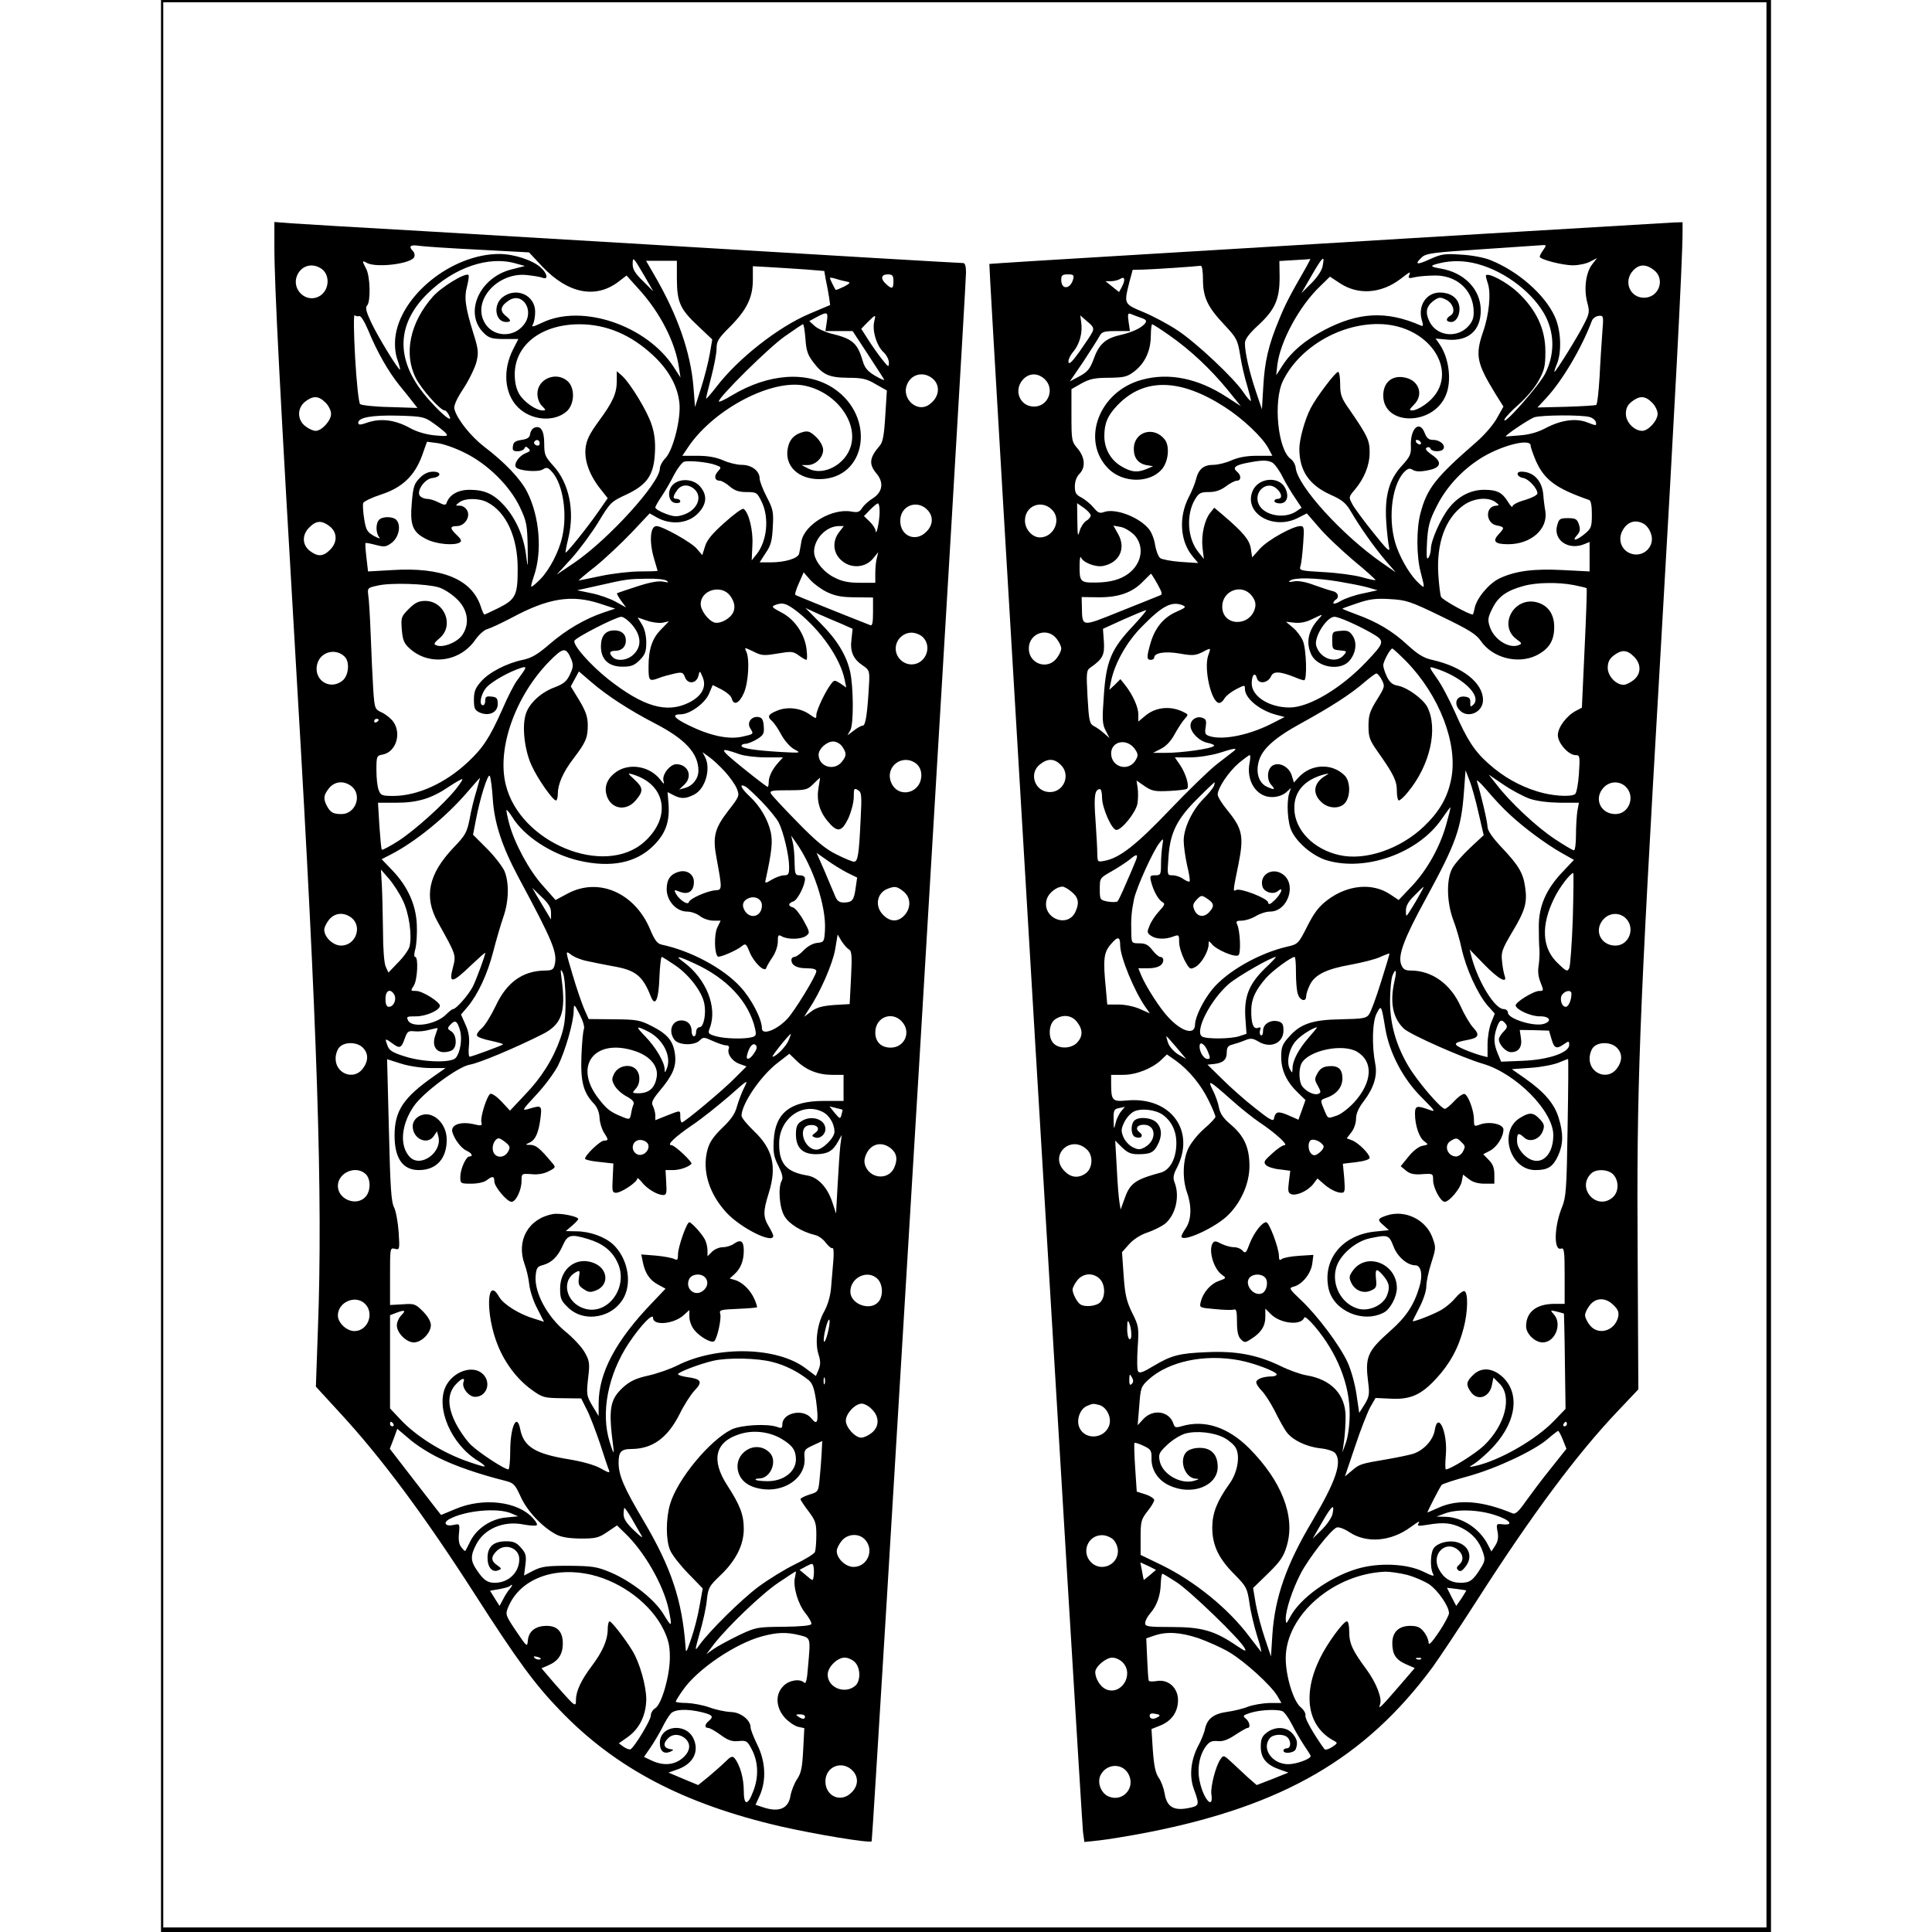 <?xml version="1.0" encoding="UTF-8" standalone="yes"?>
<svg version="1.0" xmlns="http://www.w3.org/2000/svg" width="100mm" height="100mm" viewBox="0 0 710 852" preserveAspectRatio="xMidYMid meet">
  <g transform="translate(0,852) scale(0.1,-0.1)" fill="#000000" stroke="none">
    <path d="M0 4260 l0 -4260 3550 0 3550 0 0 4260 0 4260 -3550 0 -3550 0 0
-4260z m7080 5 l0 -4245 -3535 0 -3535 0 0 4245 0 4245 3535 0 3535 0 0 -4245z"/>
    <path d="M500 7433 c0 -177 25 -649 100 -1928 90 -1523 114 -2264 92 -2845
l-9 -255 101 -110 c188 -203 377 -458 601 -807 186 -290 263 -395 373 -509
244 -255 546 -414 973 -513 153 -35 394 -75 403 -66 5 5 416 6845 416 6918 0
28 -4 42 -13 42 -14 0 -580 33 -1357 80 -272 16 -727 43 -1010 60 -283 16
-550 32 -592 35 l-78 6 0 -108z m899 -14 l224 -12 59 -63 c113 -119 235 -143
336 -66 l35 27 54 -60 c94 -103 161 -234 177 -345 l7 -45 -29 45 c-119 185
-405 282 -581 197 -43 -20 -49 -21 -40 -6 5 10 9 34 9 54 0 74 -84 111 -144
64 -43 -34 -32 -109 16 -109 24 0 23 8 -4 29 -25 21 -20 43 16 66 61 40 115
-46 66 -107 -47 -61 -141 -54 -175 13 -51 97 62 220 189 206 28 -3 59 -8 69
-12 25 -10 22 17 -7 44 -35 33 -119 61 -184 61 -211 0 -440 -186 -459 -371 -3
-35 0 -69 10 -96 8 -24 13 -43 11 -43 -9 0 -99 148 -127 208 -22 47 -27 66
-18 75 16 16 14 127 -4 161 -19 37 -19 39 4 26 43 -22 197 -3 208 27 3 8 1 19
-6 26 -21 21 -11 29 27 23 20 -3 138 -11 261 -17z m733 -116 l39 -68 -45 45
c-34 33 -46 52 -46 74 0 36 2 34 52 -51z m-567 55 l40 -11 -59 -15 c-144 -36
-213 -196 -120 -283 21 -20 36 -24 88 -24 l62 0 -23 -45 c-47 -92 -39 -196 21
-256 58 -58 158 -67 214 -19 37 32 39 107 3 136 -51 42 -131 7 -131 -57 0 -21
8 -42 20 -54 18 -18 18 -20 3 -20 -29 0 -82 37 -103 72 -13 22 -20 51 -20 87
0 130 118 221 285 221 118 0 226 -45 324 -136 68 -63 109 -135 117 -210 8 -68
-27 -208 -61 -244 -14 -14 -25 -35 -25 -46 0 -63 -224 -310 -375 -414 l-80
-54 65 71 c36 40 89 112 119 161 52 86 56 90 123 121 91 43 121 85 126 182 3
47 -1 86 -14 125 -18 59 -95 185 -132 218 l-22 19 0 -42 c0 -55 -16 -92 -80
-179 -42 -58 -54 -83 -58 -121 -5 -55 19 -119 68 -180 l30 -38 -41 -59 c-47
-68 -141 -185 -145 -181 -1 1 4 31 13 67 28 119 2 241 -67 316 -36 40 -40 48
-40 98 0 56 -15 81 -43 70 -9 -3 -17 -15 -19 -27 -2 -17 -12 -23 -38 -27 -27
-4 -36 -10 -38 -27 -3 -19 1 -23 21 -23 14 0 27 6 30 13 4 9 7 9 17 0 11 -10
8 -14 -13 -22 -27 -11 -52 -45 -42 -61 10 -16 97 -24 119 -10 17 11 23 9 43
-14 46 -54 66 -184 42 -285 -14 -64 -56 -144 -96 -185 -20 -20 -37 -35 -40
-33 -2 2 3 22 11 45 38 108 26 263 -29 372 -29 58 -101 133 -191 201 -58 45
-119 121 -130 165 -4 14 9 44 40 91 25 38 50 91 57 116 10 42 9 56 -14 129
-35 113 -41 156 -27 207 6 24 9 45 6 48 -12 13 -119 -52 -157 -95 -101 -114
-130 -252 -75 -360 25 -49 108 -142 127 -142 5 0 13 -9 19 -21 20 -37 -23 -5
-84 63 -153 168 -155 333 -8 476 116 113 268 165 387 130z m710 -71 c1 -101
14 -131 97 -208 l59 -56 -11 -64 c-6 -35 -23 -102 -38 -149 l-27 -85 -7 90
c-13 153 -70 316 -173 493 l-36 62 68 0 68 0 0 -83z m-1574 52 c49 -26 43
-105 -8 -128 -56 -26 -116 33 -94 91 16 43 61 60 102 37z m2139 -7 l85 -7 7
-40 c5 -22 11 -56 14 -75 l5 -35 -92 -39 c-137 -58 -313 -196 -409 -321 -24
-31 -44 -54 -46 -53 -1 2 9 44 22 93 13 50 24 107 24 128 0 32 8 45 58 95 75
75 102 130 102 208 l0 60 73 -4 c39 -2 110 -7 157 -10z m390 -52 c0 -34 -6
-37 -32 -13 -26 23 -23 43 7 43 21 0 25 -5 25 -30z m-205 -2 c17 -3 15 -7 -13
-22 -19 -9 -35 -16 -37 -14 -5 7 -25 47 -25 52 0 3 12 1 28 -4 15 -5 36 -10
47 -12z m-2151 -152 c7 3 23 -23 40 -63 38 -93 88 -181 138 -243 24 -29 51
-63 61 -76 l18 -23 -122 4 c-66 1 -126 8 -131 13 -6 6 -16 98 -22 206 -6 108
-7 191 -2 186 4 -4 14 -6 20 -4z m2062 -26 l-6 -40 60 0 60 0 67 -102 c37 -57
70 -107 72 -112 2 -5 -16 3 -40 17 -32 19 -46 35 -54 64 -24 81 -45 99 -140
122 -27 7 -60 22 -73 34 l-23 21 33 18 c47 25 51 23 44 -22z m209 1 c-9 -41
11 -105 40 -133 14 -12 25 -34 25 -47 0 -22 -2 -21 -29 13 -16 20 -44 59 -61
86 l-32 50 28 29 c37 36 37 36 29 2z m-303 -75 c3 -50 10 -71 32 -100 44 -59
71 -71 156 -72 64 0 83 -5 123 -29 l48 -27 -7 -112 c-5 -85 -11 -116 -24 -131
-46 -53 -50 -82 -14 -124 33 -40 26 -82 -19 -110 -18 -11 -38 -30 -45 -41 -11
-18 -19 -21 -47 -16 -85 16 -208 -57 -221 -132 -3 -20 -8 -45 -10 -54 -6 -21
-62 -38 -127 -38 l-47 0 27 42 c23 33 28 55 31 114 4 67 1 79 -27 133 -17 33
-31 69 -31 81 0 33 -35 60 -79 60 -21 0 -58 9 -82 20 -30 13 -66 20 -112 20
l-68 0 29 43 c114 165 367 297 512 266 136 -29 234 -159 202 -267 -24 -81
-120 -132 -186 -99 l-31 16 28 0 c34 1 67 33 67 67 0 15 -12 38 -30 56 -25 24
-36 29 -58 23 -39 -10 -61 -33 -68 -72 -15 -78 47 -137 141 -136 207 2 249
274 62 400 -117 78 -287 67 -450 -31 -31 -19 -57 -31 -57 -26 0 19 220 237
290 286 41 29 78 54 81 54 4 0 8 -29 11 -64z m555 -171 c43 -30 38 -88 -12
-121 -52 -34 -119 28 -96 88 17 46 68 61 108 33z m-2672 -110 c14 -13 25 -36
25 -50 0 -30 -41 -75 -68 -75 -11 0 -31 9 -46 21 -36 28 -36 80 0 108 35 27
59 26 89 -4z m473 -89 c22 -15 47 -35 56 -44 14 -16 11 -17 -47 -12 -39 4 -80
16 -110 33 -64 35 -125 43 -182 25 -37 -13 -45 -13 -45 -2 0 23 61 34 177 31
103 -3 114 -5 151 -31z m472 -91 c0 -9 -6 -12 -15 -9 -8 4 -12 10 -9 15 8 14
24 10 24 -6z m-330 -42 c100 -49 198 -145 243 -240 29 -62 32 -77 34 -173 1
-99 1 -101 -7 -38 -10 82 -45 161 -96 218 -47 52 -87 70 -154 70 -50 0 -89
-22 -101 -59 -3 -9 -11 -9 -34 3 -17 9 -40 16 -51 16 -12 0 -26 6 -32 13 -17
20 20 75 54 79 40 4 43 28 4 28 -21 0 -41 -9 -59 -28 -24 -24 -29 -38 -35
-109 -9 -101 4 -131 67 -162 43 -21 121 -28 145 -13 9 6 6 14 -13 32 -32 30
-32 40 0 40 34 0 61 41 45 69 -6 12 -20 21 -32 21 -21 0 -21 0 -2 15 25 19 87
19 123 0 84 -43 135 -156 134 -295 0 -114 -9 -133 -82 -170 -33 -16 -62 -30
-65 -30 -2 0 -10 16 -16 36 -40 120 -171 174 -391 160 l-106 -6 -7 61 c-4 34
-6 63 -4 64 2 2 22 -2 45 -8 38 -10 46 -9 70 9 31 23 43 75 22 100 -14 17 -61
18 -77 2 -16 -16 -15 -60 1 -78 6 -7 -4 -4 -23 6 -31 18 -36 26 -44 76 -5 31
-7 62 -4 70 3 7 38 24 78 37 93 30 148 82 181 171 l22 62 46 -6 c25 -3 80 -22
121 -43z m1107 -54 c25 -9 25 -10 8 -29 -18 -20 -13 -40 10 -40 7 0 27 -11 43
-25 22 -19 41 -25 75 -25 43 0 46 -2 66 -43 34 -70 24 -173 -23 -232 l-21 -26
3 67 c4 65 -16 145 -39 160 -6 3 -43 -24 -84 -61 -54 -48 -78 -77 -86 -105
l-12 -38 -24 28 c-23 28 -152 100 -178 100 -28 0 -33 -70 -10 -146 8 -27 15
-50 15 -51 0 -2 -35 -3 -77 -3 -43 0 -121 -9 -173 -20 -52 -11 -97 -20 -98
-20 -2 0 31 29 75 63 43 35 114 102 158 148 l80 85 30 -17 c61 -35 137 -29
181 15 41 41 45 82 11 121 -28 33 -87 37 -118 9 -28 -25 -23 -78 9 -82 12 -2
22 1 22 7 0 6 -7 11 -15 11 -19 0 -19 10 1 38 18 26 50 28 76 5 38 -34 13 -93
-48 -113 -30 -10 -43 -9 -80 5 -24 9 -44 21 -44 27 0 5 13 28 29 51 15 23 40
65 54 94 15 28 35 54 44 57 24 6 107 -2 140 -15z m722 -211 c-1 -43 -16 -107
-18 -77 -1 8 -12 26 -26 39 l-25 24 27 28 c15 15 30 28 35 28 4 0 8 -19 7 -42z
m214 10 c24 -28 21 -65 -8 -93 -47 -48 -115 -19 -115 48 0 69 78 97 123 45z
m-2639 -69 c34 -27 35 -71 1 -104 -30 -30 -54 -31 -89 -4 -34 27 -35 71 -1
104 30 30 54 31 89 4z m2247 -25 c-38 -49 -24 -111 31 -140 41 -21 91 -11 119
24 l22 27 -6 -25 c-4 -14 -7 -44 -7 -67 l0 -43 -68 0 c-50 0 -79 6 -112 23
-49 24 -90 76 -90 114 0 56 53 112 108 113 l23 0 -20 -26z m-54 -265 c36 -17
65 -23 125 -23 l78 -1 0 -64 c0 -46 -3 -62 -12 -58 -143 56 -325 130 -330 133
-4 2 3 26 15 52 l21 48 29 -33 c15 -17 49 -42 74 -54z m-707 50 c11 -8 8 -9
-15 -4 -20 4 -57 -2 -115 -21 -47 -15 -87 -29 -89 -30 -2 -2 6 -16 18 -33 l22
-30 -45 25 c-25 14 -73 31 -108 38 l-63 13 95 21 c122 28 132 29 215 30 39 1
77 -3 85 -9z m-1006 -29 c21 -6 56 -28 78 -49 50 -46 61 -107 29 -158 -21 -34
-85 -61 -116 -49 -14 5 -12 10 14 32 65 55 22 164 -64 164 -29 0 -45 -8 -72
-35 -34 -34 -35 -38 -31 -92 4 -47 10 -61 36 -84 86 -77 222 -58 289 41 16 22
39 43 53 46 14 4 61 26 105 49 163 88 266 104 391 63 l67 -22 -51 -17 c-83
-28 -166 -77 -239 -140 -52 -45 -79 -61 -118 -69 -71 -15 -149 -55 -184 -96
-25 -28 -31 -44 -31 -80 0 -38 4 -46 25 -56 41 -18 80 0 80 37 0 25 -4 31 -27
33 -23 3 -28 -1 -28 -17 0 -12 -4 -21 -10 -21 -19 0 -10 48 14 77 23 27 101
71 155 88 26 8 25 3 -16 -52 -14 -17 -45 -78 -69 -134 -54 -121 -84 -168 -151
-230 -99 -93 -221 -148 -326 -149 -53 0 -58 2 -67 26 -6 14 -10 54 -10 88 0
62 1 64 30 69 55 12 81 89 46 142 -9 14 -32 33 -50 42 -33 15 -34 16 -40 102
-3 47 -8 154 -11 236 -3 83 -8 164 -11 181 -4 31 -3 32 43 42 57 13 213 8 267
-8z m1285 -36 c23 -30 26 -61 8 -85 -19 -24 -56 -41 -77 -34 -27 9 -60 53 -60
81 0 62 90 88 129 38z m298 -72 c104 -83 189 -206 208 -300 l7 -34 -26 18
c-26 16 -27 16 -41 -2 -25 -32 -65 -117 -65 -137 0 -18 -1 -17 -29 2 -40 29
-99 36 -144 17 -40 -16 -45 -27 -22 -46 8 -7 27 -34 41 -61 15 -27 40 -55 58
-64 30 -16 28 -16 -64 -11 -115 7 -170 16 -170 27 0 5 8 9 18 9 9 0 32 9 50
20 29 18 33 25 30 58 -2 29 -8 38 -24 40 -30 4 -51 -24 -36 -49 17 -27 17 -26
-36 -38 -61 -13 -143 5 -236 51 -64 31 -76 48 -34 48 40 0 106 48 124 89 l17
40 40 -20 c22 -12 42 -29 44 -40 9 -32 33 -21 53 24 21 46 27 155 10 186 -8
17 -6 16 32 -2 37 -19 47 -19 107 -9 60 10 68 10 93 -8 15 -11 30 -20 34 -20
4 0 4 20 1 45 -7 67 -52 134 -111 164 -40 21 -45 26 -30 32 35 14 52 9 101
-29z m196 -54 l47 -21 -5 -46 c-7 -54 7 -87 50 -116 27 -18 30 -24 28 -70 -7
-134 -15 -195 -28 -195 -7 0 -25 -10 -40 -22 l-28 -21 13 23 c15 27 14 191 -1
258 -16 72 -58 141 -131 214 l-66 67 56 -26 c32 -14 78 -34 105 -45z m-924 -5
c39 -47 41 -94 6 -128 -26 -27 -73 -33 -93 -13 -18 18 -14 28 11 28 29 0 47
18 47 45 0 29 -19 45 -51 45 -39 0 -59 -24 -59 -71 0 -57 34 -89 95 -89 38 0
52 5 76 29 24 24 29 38 29 78 0 29 -7 60 -19 79 l-19 31 41 -14 c23 -8 54 -12
69 -9 l28 6 -34 -35 c-40 -40 -56 -87 -56 -167 0 -61 3 -64 46 -48 14 6 44 14
66 19 36 8 40 7 49 -16 12 -32 51 -28 59 7 6 24 6 24 19 -7 18 -43 -5 -84 -62
-112 -98 -48 -201 -17 -355 104 -79 63 -155 149 -149 169 4 14 184 106 207
106 10 0 32 -17 49 -37z m1281 -53 c43 -43 11 -120 -50 -120 -38 0 -70 32 -70
70 0 38 32 70 70 70 17 0 39 -9 50 -20z m-1550 -99 c9 -24 8 -35 -7 -66 -14
-30 -28 -41 -67 -56 -60 -22 -112 -70 -127 -117 -18 -54 -6 -160 25 -227 27
-60 94 -155 108 -155 4 0 8 14 8 30 0 42 23 95 69 155 55 72 63 92 63 146 0
37 -8 61 -37 110 l-38 62 18 33 18 33 56 -48 c67 -58 167 -123 277 -180 136
-70 194 -133 194 -210 0 -34 -25 -67 -60 -76 l-25 -7 23 22 c38 36 17 89 -35
90 -29 0 -65 -47 -57 -74 5 -17 2 -15 -16 8 -46 57 -133 72 -191 33 -38 -26
-55 -62 -45 -100 16 -64 86 -79 130 -26 34 40 33 55 -6 91 -31 29 -32 30 -8
23 147 -44 172 -189 52 -297 -176 -159 -551 -4 -612 253 -39 160 43 389 191
541 64 65 75 66 99 9z m-1000 13 c23 -22 18 -83 -9 -105 -59 -48 -135 7 -110
79 17 49 81 64 119 26z m150 -278 c0 -3 -4 -8 -10 -11 -5 -3 -10 -1 -10 4 0 6
5 11 10 11 6 0 10 -2 10 -4z m2044 -118 c20 -29 20 -41 -2 -68 -34 -42 -102
-21 -102 32 0 26 36 58 64 58 14 0 32 -10 40 -22z m-450 -35 c21 -7 72 -13
114 -13 l75 0 -20 -22 c-27 -30 -43 -62 -43 -87 0 -12 -2 -21 -5 -21 -3 0 -53
38 -111 85 -106 86 -107 92 -10 58z m-68 -75 c22 -24 46 -58 53 -75 13 -32 12
-35 -38 -99 -60 -78 -69 -114 -51 -209 25 -135 25 -140 -4 -141 -36 -2 -115
-37 -118 -52 -4 -16 -43 10 -58 38 -9 17 -7 17 19 7 37 -14 61 3 61 44 0 33
-30 54 -65 45 -38 -10 -55 -34 -55 -77 0 -52 43 -99 90 -99 18 0 43 -9 57 -20
14 -11 40 -20 59 -20 l32 0 -15 -31 c-14 -29 -13 -112 2 -127 6 -7 85 27 107
46 16 13 19 10 34 -27 18 -45 66 -91 73 -70 2 7 14 28 27 47 14 20 24 50 24
69 0 30 2 33 19 23 27 -14 84 -13 106 3 17 13 17 16 -11 67 -16 29 -37 55 -46
58 -24 6 -23 19 1 27 18 6 51 70 51 100 0 9 -9 15 -23 15 -20 0 -22 5 -23 58
0 32 -4 71 -8 87 l-7 30 21 -30 c76 -107 134 -282 128 -386 -3 -52 -4 -54 -34
-57 -19 -2 -43 -15 -60 -33 -15 -16 -34 -29 -41 -29 -7 0 -13 -6 -13 -13 0
-24 24 -37 67 -37 29 0 43 -4 43 -13 0 -19 -96 -176 -128 -210 -47 -50 -112
-74 -112 -42 0 41 -46 130 -95 183 -76 83 -219 159 -346 186 -20 4 -32 19 -53
70 -68 159 -225 227 -360 157 l-56 -30 -55 62 c-61 67 -127 189 -150 277 -8
30 -13 56 -11 58 2 1 13 -12 25 -31 52 -85 173 -164 293 -192 141 -33 253 -11
330 66 54 54 72 106 66 185 l-4 51 25 -13 c34 -18 55 -17 92 2 50 25 75 115
48 166 l-11 21 29 -21 c16 -11 47 -40 69 -64z m845 34 c14 -12 22 -30 22 -50
0 -81 -102 -106 -133 -33 -29 71 51 130 111 83z m-1868 -154 c7 -109 41 -211
114 -348 152 -283 172 -332 159 -385 -5 -21 -12 -25 -44 -25 -98 -2 -168 -52
-217 -158 -20 -42 -48 -87 -62 -98 -14 -12 -23 -26 -19 -32 3 -6 31 -16 62
-22 31 -7 54 -13 52 -16 -6 -5 -137 -54 -147 -54 -4 0 -6 22 -3 49 3 34 -1 61
-15 92 l-20 45 29 34 c45 54 87 142 113 243 13 51 33 119 44 151 25 70 27 152
6 204 -9 20 -43 65 -77 99 l-62 62 12 62 c18 97 54 212 62 197 4 -7 10 -52 13
-100z m-161 44 c-52 -66 -180 -181 -253 -229 -39 -25 -73 -43 -75 -40 -3 2 -7
50 -11 106 l-6 101 80 0 c95 0 157 19 233 71 30 20 57 35 59 33 2 -2 -10 -20
-27 -42z m89 -10 c-10 -32 -24 -88 -30 -124 -12 -59 -18 -71 -71 -126 -111
-117 -132 -217 -69 -329 81 -146 81 -143 66 -201 -19 -71 -3 -69 79 10 35 33
64 59 64 56 0 -11 -39 -117 -55 -149 -18 -35 -73 -99 -87 -99 -4 0 -18 -11
-31 -24 -44 -44 -148 -61 -167 -27 -9 18 -6 19 35 19 44 0 105 27 105 47 -1
17 -77 65 -105 65 -25 0 -25 1 -11 22 17 24 22 128 7 128 -6 0 -5 15 1 37 5
20 8 69 6 107 -4 88 -41 168 -108 238 l-47 49 41 21 c107 55 243 165 337 275
30 35 55 63 56 63 0 0 -7 -26 -16 -58z m1509 17 c-10 -55 2 -104 38 -148 44
-54 63 -52 93 10 13 29 24 71 24 94 0 38 2 41 18 31 17 -10 18 -22 12 -136 -7
-149 -12 -180 -29 -180 -7 0 -42 14 -77 32 -49 24 -90 58 -172 142 -60 61
-113 118 -117 126 -7 13 4 15 76 15 78 0 85 2 111 28 15 15 28 27 29 27 1 0
-2 -18 -6 -41z m-2059 3 c47 -39 17 -122 -45 -122 -37 0 -49 7 -65 37 -16 31
-14 47 10 77 25 31 66 35 100 8z m1810 -69 c31 -32 64 -73 73 -90 21 -41 46
-147 46 -195 0 -33 -3 -38 -22 -38 -13 0 -37 -9 -54 -19 -28 -17 -31 -17 -28
-3 28 128 32 170 23 212 -13 58 -48 116 -93 158 -38 35 -49 60 -18 43 9 -5 42
-36 73 -68z m376 -312 l43 -21 -7 -48 c-7 -52 -15 -62 -53 -62 -19 0 -29 8
-37 28 -6 15 -27 64 -46 109 l-36 82 47 -33 c26 -19 66 -43 89 -55z m-1961
-121 c28 -56 42 -156 30 -204 -4 -15 -26 -46 -50 -70 l-43 -45 -12 26 c-7 15
-12 79 -12 157 -1 72 -3 163 -5 201 l-4 70 35 -40 c19 -22 47 -65 61 -95z
m2208 39 c33 -26 35 -73 4 -106 -28 -30 -63 -29 -93 2 -38 37 -29 96 18 115
33 13 42 12 71 -11z m-1554 -94 l0 -30 -21 35 c-12 19 -30 51 -42 70 l-20 35
41 -40 c31 -29 42 -47 42 -70z m930 32 c0 -47 -48 -63 -74 -26 -17 26 -11 48
18 59 28 10 56 -6 56 -33z m-1809 -55 c48 -40 17 -122 -47 -122 -35 0 -74 37
-74 70 0 10 9 29 21 44 25 31 66 35 100 8z m2193 -139 c12 -7 14 -27 9 -124
l-6 -117 -69 -4 c-52 -4 -78 -11 -101 -29 l-31 -23 22 35 c49 72 104 199 115
262 l11 66 17 -29 c10 -15 24 -32 33 -37z m-1156 -51 c26 -6 78 -16 115 -23
100 -17 131 -42 167 -133 19 -49 35 -15 38 84 2 50 7 90 10 90 4 0 31 -18 61
-38 62 -43 117 -116 127 -168 9 -46 -3 -104 -21 -104 -8 0 -15 -9 -15 -20 0
-11 -4 -20 -10 -20 -5 0 -10 10 -10 23 0 29 -18 47 -45 47 -42 0 -59 -47 -31
-85 18 -25 89 -27 112 -3 15 15 19 15 58 -3 22 -10 49 -19 58 -19 11 0 15 -5
12 -14 -9 -23 15 -57 48 -68 l30 -11 -49 -49 c-50 -52 -225 -198 -236 -198 -4
0 -7 11 -7 25 0 30 3 30 -60 5 l-50 -20 0 21 c0 11 -5 29 -10 40 -9 16 -4 28
28 67 59 70 75 108 69 160 -7 60 -32 91 -101 126 -54 28 -68 30 -170 31 l-110
1 -20 45 c-10 24 -34 92 -51 151 -32 107 -32 107 -8 89 13 -11 45 -24 71 -29z
m475 -11 c143 -65 240 -169 267 -288 6 -27 4 -32 -14 -37 -34 -9 -118 -7 -158
4 -35 10 -37 13 -28 36 35 91 -15 217 -115 291 -41 30 -27 29 48 -6z m-569
-166 c0 -79 -5 -114 -23 -165 -32 -91 -84 -174 -159 -251 l-63 -67 -38 41
c-21 22 -43 37 -49 33 -15 -9 -45 -104 -39 -125 4 -16 0 -17 -37 -8 -57 12
-100 -4 -91 -36 10 -33 39 -71 63 -82 23 -10 30 -25 12 -25 -15 0 -40 -56 -40
-90 0 -29 1 -30 48 -30 27 0 57 6 68 15 26 20 34 19 34 -5 0 -23 56 -90 76
-90 19 0 44 52 44 92 0 33 0 33 44 30 27 -3 56 2 76 13 31 16 32 17 14 38 -52
62 -70 77 -93 78 -26 0 -26 1 -4 11 25 12 39 45 47 111 6 52 4 54 -52 37 -32
-9 -31 -7 32 61 36 38 80 97 97 130 32 65 69 192 69 243 1 30 2 30 26 -17 15
-29 23 -56 19 -65 -4 -10 -9 -64 -11 -121 -4 -113 9 -160 56 -209 14 -15 23
-38 24 -62 1 -21 10 -49 19 -64 21 -32 21 -36 1 -36 -17 0 -84 -64 -84 -80 0
-4 28 -11 63 -14 l62 -7 -3 -65 c-3 -57 -2 -64 15 -64 23 0 93 47 93 62 0 6 9
-1 21 -16 23 -29 68 -56 94 -56 14 0 16 9 13 55 l-3 55 33 0 c28 0 65 12 81
27 8 6 -73 83 -88 83 -23 0 15 36 94 90 39 26 110 83 159 125 85 75 87 77 68
39 -11 -21 -25 -59 -32 -83 -8 -32 -26 -58 -65 -95 -39 -38 -56 -63 -65 -96
-25 -92 7 -195 85 -279 64 -68 205 -138 205 -101 0 5 -9 24 -20 42 -25 41 -25
67 0 146 37 118 18 196 -67 276 -29 28 -53 57 -53 66 1 53 86 178 162 235 l49
38 32 -31 c42 -41 95 -62 157 -62 l50 0 0 -57 0 -58 -87 0 c-148 0 -215 -53
-221 -175 -3 -53 1 -73 21 -112 16 -32 21 -52 15 -63 -18 -31 -11 -123 12
-159 20 -34 76 -68 133 -82 16 -3 38 -19 49 -35 12 -15 25 -26 29 -23 5 3 7
-22 4 -55 -3 -34 -7 -87 -10 -119 -3 -37 -14 -75 -30 -105 -32 -56 -42 -139
-25 -191 9 -29 9 -44 0 -66 l-12 -28 -44 33 c-125 96 -390 102 -566 14 -31
-16 -89 -36 -128 -45 -55 -12 -82 -25 -111 -51 -60 -55 -67 -94 -44 -268 4
-31 0 -26 -16 25 -41 129 -8 298 84 437 53 79 107 135 107 111 0 -36 94 -27
137 14 l23 21 0 -30 c0 -17 9 -42 21 -57 23 -30 75 -60 88 -51 13 8 34 101 27
122 -5 16 3 18 76 21 46 2 84 5 86 7 2 1 -3 18 -11 36 -17 39 -52 74 -85 84
l-24 7 22 20 c27 25 40 59 40 103 0 42 -13 51 -42 31 -12 -9 -35 -16 -50 -16
-16 0 -37 -9 -48 -20 l-20 -20 0 26 c0 14 -5 35 -11 47 -13 26 -60 77 -69 77
-12 0 -50 -110 -50 -141 0 -25 -3 -28 -17 -21 -10 5 -47 12 -82 15 l-63 5 6
-30 c10 -52 30 -82 66 -102 l35 -19 -58 -61 c-161 -167 -237 -310 -237 -445
l0 -56 -26 43 c-28 47 -29 52 -19 137 6 52 4 66 -17 102 -12 22 -52 65 -87 93
-78 65 -134 169 -129 241 3 37 7 44 32 50 39 11 66 37 88 87 21 47 35 51 111
28 63 -19 104 -50 128 -99 56 -108 -39 -242 -146 -207 -80 26 -102 124 -35
160 17 9 18 7 13 -24 -4 -29 -1 -37 21 -51 22 -15 31 -15 56 -5 55 23 52 90
-4 117 -78 37 -156 -17 -156 -109 0 -43 4 -54 33 -82 72 -73 205 -48 251 48
33 70 11 170 -50 228 -37 34 -103 58 -163 58 l-46 1 28 24 c15 13 27 26 27 29
0 12 -81 28 -112 22 -109 -20 -163 -118 -124 -223 8 -21 17 -60 20 -88 3 -27
19 -76 36 -107 l29 -57 -44 14 c-65 19 -135 63 -154 96 -55 98 -61 -77 -6
-213 32 -80 87 -152 150 -197 47 -34 54 -36 134 -37 l84 -1 24 -48 c14 -26 39
-93 58 -148 18 -56 36 -110 40 -119 6 -15 0 -14 -37 7 -27 15 -81 30 -142 40
-146 24 -197 55 -212 133 -15 74 -44 9 -44 -98 0 -44 -4 -80 -8 -80 -17 0
-129 73 -165 108 -21 20 -52 65 -69 99 -36 73 -35 129 3 169 25 27 41 31 33 9
-9 -24 23 -65 51 -65 51 0 73 62 35 100 -43 43 -132 13 -165 -55 -44 -95 25
-254 141 -326 20 -12 33 -23 31 -26 -3 -2 -45 11 -94 29 -105 40 -211 108
-276 177 l-47 50 0 206 0 205 26 10 c39 15 46 12 24 -10 -11 -11 -20 -31 -20
-45 0 -33 42 -75 75 -75 34 0 75 42 75 76 0 16 -13 39 -35 61 -33 33 -38 35
-90 31 l-55 -3 0 127 c0 124 0 126 21 121 21 -6 22 -4 17 73 -3 43 -12 93 -20
109 -13 25 -17 88 -23 342 l-8 312 63 -20 c35 -11 91 -19 128 -19 l67 0 -50
-35 c-136 -95 -175 -153 -175 -263 0 -100 36 -152 107 -152 77 0 123 50 123
134 0 79 -72 137 -126 101 -15 -10 -24 -25 -24 -42 0 -55 64 -85 93 -43 l14
21 6 -22 c19 -71 -80 -142 -127 -90 -45 49 -37 142 19 223 41 60 196 175 247
183 41 7 199 73 318 133 87 43 106 97 87 242 -6 47 -6 51 5 30 7 -14 12 -68
12 -125z m-755 28 c11 -21 -3 -53 -24 -53 -10 0 -15 11 -15 35 0 38 22 48 39
18z m2244 -125 c34 -46 3 -108 -55 -108 -42 0 -68 25 -68 67 0 71 81 98 123
41z m-1954 -33 c10 -37 1 -96 -19 -120 -19 -23 -143 -20 -224 6 -52 16 -69 26
-76 45 -14 36 -13 37 20 13 33 -25 40 -22 56 24 10 28 15 32 42 29 17 -2 47 1
67 7 19 5 35 8 35 7 0 -2 -5 -17 -11 -34 -14 -42 2 -72 39 -72 16 0 33 5 40
12 19 19 14 66 -8 80 -18 11 -18 14 -3 30 20 22 30 16 42 -27z m831 -5 c64
-33 102 -108 81 -161 -8 -21 -10 -21 -10 -4 -1 32 -39 96 -84 143 -46 47 -44
51 13 22z m618 -37 c-11 -28 -56 -73 -71 -73 -7 0 72 98 80 100 2 0 -3 -12 -9
-27z m-1878 -33 c26 -26 25 -60 -1 -94 -40 -51 -119 -21 -119 46 0 17 7 40 17
50 22 24 77 24 103 -2z m1726 -24 c-21 -32 -40 -34 -30 -3 10 34 25 50 37 38
7 -7 4 -19 -7 -35z m-523 8 c64 -22 101 -66 93 -113 -8 -52 -37 -75 -90 -72
-18 1 -18 2 -3 19 22 24 22 66 1 87 -25 25 -75 16 -94 -17 -13 -25 -13 -31 0
-55 9 -16 32 -37 53 -48 26 -14 35 -25 31 -35 -4 -8 -9 -27 -11 -42 -5 -24 -7
-26 -32 -16 -60 24 -73 34 -112 84 -113 146 -15 269 164 208z m913 -258 c0 -1
-2 -10 -5 -22 -6 -20 -7 -19 -30 8 l-23 29 28 -7 c16 -4 29 -7 30 -8z m-87
-10 c29 -15 51 -53 51 -87 0 -27 -53 -79 -79 -79 -56 0 -86 101 -32 108 34 5
51 -16 27 -33 -17 -13 -18 -15 -2 -21 20 -8 46 12 46 37 0 44 -64 64 -108 33
-17 -11 -22 -25 -22 -56 0 -60 29 -88 89 -88 51 1 73 13 97 56 l16 29 -6 -45
c-3 -25 -8 -103 -12 -173 l-7 -129 -17 52 c-22 65 -63 108 -109 116 -92 15
-125 51 -125 139 -1 112 103 187 193 141z m-1399 -134 c19 -16 21 -22 11 -40
-17 -32 -59 -30 -67 3 -6 24 9 55 26 55 4 0 18 -8 30 -18z m630 -17 c0 -26
-29 -46 -51 -35 -24 13 -25 46 -2 59 21 11 53 -3 53 -24z m1072 -12 c23 -21
27 -46 12 -81 -23 -55 -100 -53 -126 2 -8 19 -8 32 1 54 21 50 72 61 113 25z
m-2320 -110 c24 -22 24 -77 -2 -103 -41 -41 -120 -8 -120 50 0 58 78 93 122
53z m1496 -455 c18 -18 14 -45 -10 -62 -37 -26 -79 14 -58 55 12 21 50 25 68
7z m762 -8 c24 -24 26 -77 3 -102 -37 -41 -123 -9 -123 46 0 63 77 99 120 56z
m-2260 -110 c42 -42 12 -120 -47 -120 -34 0 -73 36 -73 69 0 59 78 93 120 51z
m2040 -130 c-16 -61 -25 -41 -9 22 7 29 15 45 17 36 2 -9 -2 -35 -8 -58z
m-245 -126 c58 -14 116 -44 162 -81 16 -14 24 -36 32 -91 12 -91 7 -112 -21
-77 -35 45 -128 25 -128 -27 0 -16 -4 -18 -22 -11 -44 16 -161 9 -202 -11 -97
-48 -239 -220 -271 -329 -19 -65 -19 -158 0 -203 8 -20 44 -66 79 -102 l65
-67 -14 -77 c-7 -43 -24 -108 -37 -145 -22 -64 -23 -66 -25 -33 -15 203 -63
347 -184 552 -88 148 -111 202 -111 257 0 49 11 61 57 61 93 1 159 49 212 154
19 39 49 86 66 104 37 38 30 51 -32 59 -22 3 -41 9 -41 13 0 9 98 46 155 59
64 15 196 12 260 -5z m232 -96 c-3 -7 -5 -2 -5 12 0 14 2 19 5 13 2 -7 2 -19
0 -25z m208 -113 c34 -33 33 -77 -1 -104 -15 -12 -35 -21 -46 -21 -27 0 -68
45 -68 75 0 31 41 75 70 75 12 0 32 -11 45 -25z m-2110 -65 c3 -5 1 -10 -4
-10 -6 0 -11 5 -11 10 0 6 2 10 4 10 3 0 8 -4 11 -10z m200 -149 c72 -36 177
-72 292 -101 39 -10 44 -16 69 -70 28 -63 94 -133 155 -166 24 -13 56 -18 109
-19 67 0 80 3 118 29 l43 29 35 -34 c86 -82 170 -229 193 -337 16 -79 14 -81
-22 -22 -39 66 -142 147 -237 187 -58 24 -78 27 -180 28 -98 0 -121 -3 -157
-21 l-42 -22 6 47 c5 40 2 51 -19 75 -20 23 -33 29 -66 29 -56 0 -82 -24 -82
-73 0 -42 21 -66 47 -55 16 6 16 8 -4 22 -28 19 -29 37 -3 63 37 37 100 14
100 -36 0 -58 -47 -104 -108 -104 -33 0 -50 12 -80 57 -27 39 -28 63 -2 112
35 69 121 106 209 88 28 -5 54 -7 58 -3 4 3 -4 18 -18 32 -66 73 -218 91 -339
40 l-65 -27 -22 28 c-12 16 -63 81 -113 146 l-91 118 17 44 16 44 52 -44 c28
-25 87 -63 131 -84z m1511 84 c49 -29 64 -51 64 -92 -1 -54 -55 -95 -125 -95
-26 0 -49 3 -52 6 -4 3 3 6 15 6 51 0 82 78 46 114 -61 61 -162 -2 -138 -86
13 -44 53 -70 117 -76 98 -8 182 58 175 139 -3 34 0 38 37 55 l41 19 -3 -60
c-2 -33 -6 -84 -9 -112 -5 -51 -7 -53 -45 -64 -21 -7 -39 -16 -39 -20 0 -4 16
-28 35 -53 31 -41 35 -53 35 -105 0 -33 -3 -66 -6 -75 -3 -8 -43 -33 -89 -55
-45 -22 -118 -67 -161 -99 -76 -57 -216 -195 -260 -257 -21 -29 -21 -28 2 55
14 47 28 111 31 143 6 55 10 62 59 109 69 65 104 135 104 205 0 63 -16 105
-73 193 -72 111 -54 191 53 225 60 20 132 12 186 -20z m-660 -352 c15 -27 34
-59 42 -73 10 -16 -1 -9 -31 20 -34 32 -47 52 -47 72 0 15 2 28 4 28 2 0 17
-21 32 -47z m-531 23 l30 -13 -53 -5 c-66 -6 -129 -48 -157 -103 -11 -22 -21
-42 -23 -44 -1 -3 -9 4 -17 15 -11 13 -14 33 -11 62 4 43 3 43 -24 37 -36 -8
-48 10 -18 26 70 38 213 51 273 25z m1560 -116 c42 -46 10 -120 -51 -120 -35
0 -74 37 -74 70 0 10 9 29 21 44 26 33 77 36 104 6z m-227 -162 c-3 -21 -3
-21 -32 4 l-30 25 30 16 c27 14 29 14 32 -4 2 -10 2 -29 0 -41z m-979 7 c134
-32 262 -129 317 -241 22 -46 28 -71 28 -123 0 -81 -36 -206 -64 -224 -11 -6
-20 -21 -20 -33 0 -20 -71 -137 -89 -148 -4 -3 -18 2 -30 10 l-22 16 41 29
c51 37 79 96 80 165 0 59 -29 162 -61 214 -32 53 -92 130 -101 130 -4 0 -8
-16 -8 -35 0 -47 -22 -98 -71 -163 -46 -61 -69 -110 -69 -148 0 -23 -2 -25
-17 -13 -9 8 -43 45 -76 83 l-59 69 28 12 c45 19 65 48 66 94 1 54 -23 81 -71
81 -49 0 -79 -23 -83 -63 -3 -32 -3 -32 -52 40 -47 70 -48 74 -35 105 51 124
201 182 368 143z m897 -10 c-10 -39 12 -117 45 -158 17 -21 29 -43 27 -49 -3
-7 -46 -11 -123 -12 -117 -1 -122 -2 -198 -38 -43 -21 -93 -48 -110 -60 l-32
-23 34 45 c60 77 213 224 286 272 39 26 72 48 74 48 2 0 0 -11 -3 -25z m-1258
-52 c-9 -10 -22 -31 -30 -47 l-15 -28 -21 33 -21 34 41 7 c22 4 43 10 46 13
14 13 13 3 0 -12z m1278 -204 c50 -13 49 -9 37 -143 -4 -54 -9 -74 -17 -66
-18 18 -66 11 -91 -15 -37 -36 -34 -94 5 -139 17 -19 44 -37 59 -41 l28 -6 -5
-96 c-4 -78 -9 -103 -27 -129 -12 -18 -25 -51 -29 -73 -9 -58 -52 -75 -124
-50 l-30 10 19 42 c29 66 25 149 -11 222 -16 33 -30 68 -30 78 0 32 -45 67
-87 67 -21 1 -63 9 -93 20 -30 11 -76 19 -102 20 -27 0 -48 3 -48 6 0 3 14 26
31 50 63 92 231 206 350 238 67 18 107 19 165 5z m-1145 -107 c-7 -2 -18 1
-23 6 -8 8 -4 9 13 5 13 -4 18 -8 10 -11z m1389 -12 c25 -25 26 -81 3 -103
-46 -41 -123 -10 -123 48 0 33 42 75 75 75 14 0 34 -9 45 -20z m-674 -221 c47
-12 53 -19 29 -39 -18 -15 -19 -30 -2 -30 7 0 32 -14 55 -31 33 -24 50 -30 79
-27 36 3 39 1 61 -42 26 -53 28 -117 4 -179 -25 -66 -42 -64 -42 3 0 54 -17
114 -41 143 -9 10 -17 7 -39 -15 -15 -15 -48 -44 -74 -66 l-47 -38 -65 27 -66
28 37 13 c69 23 99 76 75 133 -31 76 -150 64 -150 -15 0 -37 18 -52 48 -38 15
7 14 8 -5 11 -27 5 -30 25 -7 47 20 21 53 20 76 -1 27 -24 22 -58 -13 -87 -36
-30 -84 -34 -135 -10 l-34 16 29 42 c15 22 38 61 51 86 12 25 29 53 38 63 18
20 72 22 138 6z m454 -19 c0 -13 -11 -13 -30 0 -12 8 -11 10 8 10 12 0 22 -4
22 -10z m213 -242 c24 -28 21 -65 -8 -93 -46 -47 -115 -17 -115 49 0 68 78 96
123 44z"/>
    <path d="M5850 7490 c-432 -26 -1102 -67 -1490 -90 -388 -23 -706 -43 -707
-44 -4 -4 406 -6859 413 -6915 l6 -44 66 7 c37 4 135 20 217 36 594 117 956
327 1252 727 29 40 117 172 196 295 242 378 442 647 623 837 l89 94 -3 581
c-5 761 6 1034 98 2616 63 1085 100 1778 100 1908 l0 42 -37 -1 c-21 -1 -391
-23 -823 -49z m246 -72 c-9 -12 -16 -26 -16 -30 0 -12 100 -38 147 -38 24 0
58 7 75 16 l31 16 -21 -27 c-28 -35 -38 -107 -23 -166 12 -44 11 -51 -15 -101
-27 -54 -123 -208 -129 -208 -2 0 3 16 11 35 22 54 18 151 -10 210 -45 98
-164 201 -286 249 -25 10 -82 21 -126 23 -73 5 -87 3 -138 -20 -58 -27 -71
-24 -35 9 18 17 53 21 267 35 136 9 255 17 265 18 17 1 17 -1 3 -21z m-1048
-80 c-71 -123 -91 -162 -118 -229 -46 -110 -63 -184 -69 -294 l-6 -100 -27 80
c-29 86 -48 171 -48 211 0 18 17 41 59 80 74 68 94 115 94 211 l-1 72 67 4
c36 2 68 4 69 5 2 1 -7 -17 -20 -40z m75 10 c-3 -20 -23 -50 -50 -77 l-44 -44
37 64 c57 99 67 109 57 57z m682 8 c125 -33 252 -132 303 -235 38 -79 37 -165
-3 -247 -26 -53 -194 -243 -180 -203 3 8 31 38 63 66 31 27 71 74 87 104 26
47 30 64 30 129 0 100 -40 184 -123 262 -48 44 -127 86 -139 74 -2 -1 2 -17 8
-35 15 -43 6 -139 -21 -215 -35 -103 -28 -137 53 -270 l37 -59 -28 -50 c-15
-28 -55 -75 -91 -106 -180 -157 -218 -204 -247 -315 -18 -67 -18 -188 1 -259
19 -74 19 -74 -6 -51 -35 31 -75 95 -99 159 -41 110 -26 270 31 332 17 17 25
20 39 11 13 -8 33 -9 67 -2 59 11 65 37 15 70 -22 16 -29 25 -20 30 6 4 14 2
16 -4 5 -15 48 -16 57 -2 11 17 -15 40 -44 40 -20 0 -29 7 -38 30 -23 61 -66
19 -61 -61 1 -32 -5 -45 -40 -83 -56 -61 -76 -131 -69 -245 3 -47 9 -99 13
-116 5 -23 -10 -9 -69 65 -42 52 -84 109 -93 126 -17 32 -17 32 11 65 42 50
65 108 65 164 0 53 -9 72 -87 186 -38 53 -43 68 -43 115 0 30 -4 54 -9 54 -12
0 -97 -113 -121 -160 -26 -50 -50 -138 -50 -179 0 -97 43 -160 138 -203 52
-23 68 -37 90 -75 41 -70 102 -156 152 -215 l45 -52 -62 43 c-175 122 -370
337 -379 417 -1 14 -11 32 -22 40 -57 40 -78 256 -34 345 71 145 247 250 418
250 243 0 379 -239 204 -358 -18 -13 -41 -23 -51 -23 -16 0 -15 3 6 25 46 45
22 111 -45 121 -53 9 -90 -24 -90 -80 0 -135 220 -135 276 1 27 63 14 164 -27
224 l-18 26 54 -5 c91 -7 145 41 145 129 0 93 -73 168 -179 185 -47 8 -47 13
1 24 51 12 108 11 163 -4z m-1210 -68 c0 -79 20 -122 96 -202 53 -57 57 -65
68 -132 6 -40 20 -100 31 -135 10 -35 18 -65 16 -67 -2 -2 -18 16 -34 40 -43
63 -207 217 -289 271 -39 26 -106 62 -149 80 -89 37 -88 36 -63 135 l14 52 45
1 c45 1 236 14 255 17 6 1 10 -24 10 -60z m1989 41 c51 -40 22 -122 -44 -122
-63 0 -92 73 -48 120 27 29 57 29 92 2z m-1080 -24 c-5 -12 0 -14 27 -7 19 4
59 7 89 7 91 0 160 -59 168 -144 3 -36 -1 -52 -17 -73 -48 -61 -142 -54 -176
12 -21 41 -16 68 16 93 24 17 30 18 55 6 33 -16 45 -57 20 -71 -22 -13 -20
-28 4 -28 25 0 43 41 34 76 -8 33 -41 54 -84 54 -60 0 -98 -58 -80 -121 8 -27
7 -30 -8 -23 -148 64 -271 58 -423 -22 -83 -44 -143 -94 -182 -154 l-29 -45 5
46 c13 104 97 259 188 346 l44 43 44 -29 c80 -53 181 -46 266 18 47 36 46 35
39 16z m-1481 -15 c-12 -46 -53 -50 -53 -4 0 20 5 24 29 24 24 0 28 -3 24 -20z
m215 -34 l-13 -24 -30 24 -30 24 25 0 c14 0 32 5 40 10 20 13 24 -3 8 -34z
m85 -138 c23 -8 25 -13 16 -25 -18 -21 -57 -39 -115 -52 -61 -15 -89 -41 -112
-107 -15 -40 -26 -54 -61 -73 l-43 -23 60 88 c32 49 64 99 71 112 10 19 20 22
73 22 l61 0 -6 41 c-5 35 -3 40 11 34 10 -4 30 -12 45 -17z m-216 -63 c-5 -11
-31 -49 -56 -85 -32 -45 -47 -59 -49 -47 -2 10 8 31 22 47 27 33 41 83 34 129
l-4 30 31 -27 c27 -22 30 -30 22 -47z m2249 -3 c-3 -42 -9 -130 -12 -195 -4
-65 -10 -120 -15 -123 -5 -2 -65 -6 -134 -8 l-125 -3 40 43 c70 76 155 219
200 339 4 11 18 21 30 22 22 2 22 0 16 -75z m-1909 -11 c93 -65 181 -148 255
-238 l60 -74 -62 40 c-127 83 -256 109 -375 76 -189 -51 -270 -268 -147 -392
64 -64 183 -65 236 -2 29 34 35 101 13 130 -48 62 -137 36 -137 -41 0 -41 21
-66 60 -72 l25 -4 -28 -12 c-41 -17 -67 -15 -111 11 -47 27 -76 77 -76 134 0
57 15 91 58 136 117 122 276 119 473 -8 81 -52 168 -135 193 -183 l17 -32 -68
0 c-46 0 -82 -7 -112 -20 -24 -11 -60 -20 -81 -20 -42 0 -65 -19 -76 -65 -4
-16 -18 -52 -32 -78 -45 -88 -38 -194 17 -260 l25 -30 -77 5 c-42 3 -83 11
-91 17 -8 7 -18 33 -22 57 -3 24 -15 55 -26 69 -42 54 -149 95 -199 77 -19 -7
-27 -4 -47 20 -13 16 -37 35 -53 44 -24 12 -29 21 -29 49 0 22 8 43 20 55 28
28 25 72 -7 111 -27 31 -28 37 -28 148 l0 115 44 25 c36 20 59 25 121 25 67 1
81 4 112 28 47 36 72 90 73 155 0 29 3 53 6 53 3 0 38 -22 76 -49z m-550 -193
c46 -43 16 -121 -47 -121 -63 0 -92 73 -48 120 27 29 65 29 95 1z m2678 -103
c14 -13 25 -36 25 -50 0 -30 -41 -75 -68 -75 -35 0 -72 38 -72 75 0 24 7 39
26 54 35 27 59 26 89 -4z m-275 -64 c14 -4 26 -14 28 -24 3 -15 1 -15 -35 -1
-50 21 -116 13 -185 -23 -35 -19 -74 -30 -116 -33 -34 -3 -62 -5 -62 -5 0 8
107 79 127 85 34 10 208 11 243 1z m-745 -111 c3 -5 2 -10 -4 -10 -5 0 -13 5
-16 10 -3 6 -2 10 4 10 5 0 13 -4 16 -10z m485 -15 c0 -8 11 -38 23 -67 38
-85 89 -122 235 -173 8 -3 12 -25 12 -64 0 -54 -3 -62 -31 -85 -36 -30 -60
-35 -35 -7 14 16 16 26 9 48 -8 24 -15 28 -48 28 -36 0 -40 -3 -48 -32 -18
-63 47 -110 116 -84 l27 11 0 -65 0 -65 -117 6 c-131 7 -211 -4 -281 -37 -47
-23 -100 -87 -109 -131 -3 -16 -7 -28 -8 -28 -18 0 -135 65 -140 78 -4 9 -9
53 -12 97 -9 138 30 248 110 306 45 33 110 39 143 14 16 -12 16 -14 3 -15 -50
-1 -49 -77 1 -87 36 -7 36 -10 9 -39 -29 -31 -17 -44 42 -44 101 0 176 67 164
145 -4 22 -8 55 -9 72 -5 63 -43 103 -97 103 -27 0 -19 -24 9 -28 23 -4 62
-46 62 -68 0 -7 -25 -20 -55 -29 -30 -8 -55 -21 -55 -28 0 -7 -9 2 -20 20 -25
41 -48 53 -105 53 -59 0 -114 -28 -155 -80 -37 -47 -79 -142 -80 -180 0 -14
-5 -32 -11 -40 -8 -11 -9 8 -6 69 4 70 11 96 41 155 40 82 107 157 188 210 89
59 228 96 228 61z m-1139 -75 c10 -6 31 -34 45 -63 15 -29 40 -71 56 -94 l28
-42 -25 -17 c-53 -34 -141 -17 -164 32 -25 55 36 108 79 69 24 -21 26 -45 5
-45 -8 0 -15 -4 -15 -10 0 -5 11 -10 24 -10 31 0 42 30 24 67 -27 55 -119 47
-144 -12 -41 -98 91 -176 202 -118 l37 19 52 -60 c28 -34 97 -99 152 -146 56
-46 100 -86 99 -88 -2 -2 -30 4 -62 13 -33 9 -108 19 -167 22 -105 6 -108 7
-102 27 4 12 9 56 12 99 5 69 4 77 -12 77 -34 0 -143 -61 -178 -99 l-35 -39
-6 39 c-6 38 -32 70 -122 147 l-39 33 -17 -21 c-26 -32 -41 -98 -35 -155 l6
-50 -24 30 c-49 60 -55 166 -15 233 17 28 25 32 61 32 29 0 52 8 75 25 18 14
40 25 48 25 20 0 21 24 1 40 -21 17 -8 29 46 39 62 12 87 13 110 1z m-968
-212 c38 -44 2 -118 -57 -118 -34 0 -66 36 -66 74 0 68 78 96 123 44z m167
-21 c0 -7 -9 -18 -20 -24 -11 -7 -24 -27 -29 -45 -8 -28 -9 -21 -10 45 l-1 78
30 -21 c17 -12 30 -27 30 -33z m2439 -37 c10 -5 24 -22 30 -39 25 -59 -34
-116 -93 -90 -37 17 -51 60 -32 97 21 41 57 53 95 32z m-2246 -50 c45 -50 33
-125 -27 -170 -36 -26 -79 -38 -142 -39 -70 -1 -74 3 -73 77 0 26 3 41 6 34 9
-23 64 -44 97 -38 72 14 102 76 68 139 l-22 39 33 -6 c17 -3 44 -20 60 -36z
m101 -215 c23 -42 24 -47 8 -52 -9 -4 -87 -35 -172 -69 -174 -70 -167 -71
-169 22 l-1 41 73 -1 c88 -1 150 20 197 69 19 19 35 35 36 35 1 0 14 -20 28
-45z m796 11 c47 -8 105 -19 130 -26 l45 -13 -64 -14 c-36 -7 -79 -22 -98 -33
-18 -11 -33 -15 -33 -10 0 5 5 12 10 15 18 11 11 33 -12 38 -13 3 -50 15 -83
27 -37 14 -70 20 -90 16 -22 -4 -26 -3 -15 4 21 14 111 12 210 -4z m1040 -16
c30 -6 55 -12 57 -14 2 -2 -2 -121 -9 -266 l-12 -261 -27 -14 c-41 -22 -79
-73 -79 -107 0 -35 47 -88 78 -88 19 0 20 -5 15 -82 -3 -46 -11 -86 -17 -90
-21 -14 -104 -8 -167 12 -78 24 -149 64 -212 120 -64 56 -97 107 -150 228 -25
56 -61 125 -82 153 -33 47 -34 50 -13 44 122 -36 215 -122 176 -162 -13 -12
-15 -11 -14 9 1 18 -5 24 -26 26 -35 4 -48 -30 -22 -59 36 -40 104 -11 104 44
0 76 -91 147 -224 177 -37 8 -63 24 -107 64 -66 62 -137 104 -226 136 -35 13
-63 24 -63 26 0 1 30 12 66 24 53 18 82 22 144 18 72 -4 90 -10 226 -76 122
-59 153 -78 174 -108 51 -75 162 -104 244 -65 56 28 79 63 80 123 1 59 -27 99
-77 112 -101 26 -171 -103 -89 -163 24 -17 25 -20 9 -26 -42 -17 -109 25 -127
81 -10 30 -9 41 12 82 25 51 63 78 137 98 57 16 152 17 221 4z m-1420 -47 c15
-19 19 -35 15 -53 -21 -86 -145 -83 -145 5 0 71 87 103 130 48z m-305 -42 c17
-7 14 -11 -25 -28 -58 -25 -95 -70 -115 -135 -19 -65 -19 -78 0 -78 8 0 15 5
15 10 0 21 47 29 112 18 55 -10 69 -9 98 5 42 22 41 22 28 -14 -20 -59 14
-209 49 -209 7 0 17 9 23 20 6 11 29 29 50 40 39 20 40 20 40 2 0 -43 69 -98
145 -116 l30 -8 -45 -23 c-105 -56 -226 -81 -287 -61 -18 6 -21 12 -16 40 4
29 2 35 -16 41 -26 8 -51 -10 -51 -35 0 -30 39 -69 76 -76 20 -4 32 -10 27
-14 -12 -12 -142 -30 -210 -30 l-58 0 35 18 c22 11 44 34 60 64 14 25 33 55
43 66 18 20 18 21 0 30 -58 31 -126 25 -173 -15 l-30 -25 0 32 c0 32 -25 87
-59 130 l-20 25 -24 -24 -25 -23 9 44 c17 76 68 167 133 233 91 93 132 115
181 96z m-217 -90 c-97 -102 -120 -156 -130 -307 -8 -107 -7 -127 8 -156 l17
-33 -24 21 c-13 12 -33 26 -45 32 -19 10 -22 23 -28 128 -6 111 -5 118 14 131
53 37 62 55 58 114 l-4 56 90 41 c50 22 95 41 100 41 5 1 -21 -30 -56 -68z
m815 27 c-45 -50 -55 -105 -29 -157 28 -54 124 -70 164 -28 31 33 38 81 18
112 -14 22 -24 26 -54 23 -36 -3 -37 -4 -37 -43 0 -38 2 -40 33 -43 33 -3 33
-4 16 -23 -35 -38 -105 -12 -120 45 -9 38 47 126 81 126 19 0 100 -36 162 -71
62 -36 61 -40 -21 -127 -111 -117 -253 -202 -339 -202 -90 0 -167 49 -167 106
0 38 15 53 23 23 7 -27 48 -22 62 8 10 24 38 23 104 -3 18 -8 37 -14 42 -14
14 0 10 137 -5 173 -7 18 -27 45 -44 59 l-31 26 37 -4 c24 -3 51 2 77 15 52
25 52 25 28 -1z m-1154 -84 c12 -15 21 -34 21 -44 0 -10 -9 -29 -21 -44 -41
-52 -122 -23 -122 44 0 67 81 96 122 44z m1543 -101 c146 -150 228 -363 198
-517 -16 -83 -52 -145 -121 -211 -104 -99 -258 -152 -372 -126 -114 25 -198
111 -199 205 -2 75 45 128 132 151 23 5 23 5 5 -6 -51 -30 -59 -76 -20 -114
32 -33 87 -34 109 -3 23 32 20 94 -4 118 -56 56 -149 52 -204 -9 l-20 -22 -10
33 c-13 38 -56 59 -84 42 -24 -15 -27 -62 -6 -85 20 -22 15 -24 -20 -8 -34 16
-49 61 -35 111 14 54 69 104 186 168 131 72 218 128 276 178 27 23 52 42 57
42 5 0 16 -13 24 -29 14 -27 13 -31 -22 -87 -31 -50 -37 -68 -37 -115 0 -50 5
-63 40 -113 70 -99 85 -129 85 -173 0 -24 4 -43 9 -43 5 0 23 16 39 36 99 119
135 281 86 377 -19 35 -87 85 -129 93 -24 4 -36 14 -49 40 -9 19 -16 42 -16
50 0 17 31 74 40 74 3 0 31 -26 62 -57z m1003 22 c34 -33 33 -77 -1 -104 -15
-12 -34 -21 -44 -21 -34 0 -70 39 -70 75 0 24 7 39 26 54 35 27 59 26 89 -4z
m-2202 -406 c16 -22 17 -30 7 -48 -29 -56 -109 -37 -110 26 0 54 67 69 103 22z
m437 -12 c-9 -7 -43 -33 -75 -58 -33 -26 -126 -116 -206 -200 -147 -154 -220
-212 -287 -225 -32 -6 -32 -6 -33 32 0 22 -4 89 -8 149 -8 105 -3 135 20 135
5 0 9 -17 9 -37 0 -46 43 -143 63 -143 24 0 85 76 93 115 3 20 4 51 1 70 l-5
33 36 -25 c33 -22 45 -24 109 -21 39 2 75 6 78 10 11 11 -5 65 -30 103 l-24
35 67 0 c38 0 93 9 127 19 71 23 85 24 65 8z m71 -49 c-17 -80 29 -153 98
-153 25 0 47 8 62 20 l22 20 -8 -24 c-12 -40 -7 -130 11 -166 25 -53 95 -111
155 -129 172 -51 403 32 506 181 20 29 38 53 39 53 2 0 -6 -33 -17 -72 -28
-102 -84 -202 -152 -275 l-59 -62 -39 26 c-78 51 -186 41 -275 -26 -37 -28
-59 -56 -89 -116 -39 -77 -41 -79 -90 -90 -124 -29 -264 -109 -329 -188 -40
-49 -75 -121 -76 -155 0 -48 -57 -33 -116 30 -37 38 -99 135 -120 184 l-14 34
43 0 c43 0 67 13 67 37 0 7 -6 13 -13 13 -7 0 -23 14 -35 30 -18 23 -30 30
-57 30 -34 0 -35 1 -36 43 -2 67 1 98 12 152 12 54 86 217 114 250 16 19 16
19 11 -14 -3 -18 -6 -55 -6 -82 0 -46 -2 -49 -25 -49 -23 0 -25 -3 -19 -27 10
-41 32 -81 50 -91 13 -7 11 -13 -14 -40 -16 -17 -35 -45 -42 -63 -12 -28 -12
-33 5 -45 22 -16 63 -18 99 -4 25 9 26 8 26 -25 0 -19 11 -54 23 -78 23 -42
25 -44 49 -31 26 14 58 69 58 100 0 16 1 16 13 2 19 -26 106 -63 119 -50 11
11 7 106 -6 135 -7 14 -3 17 20 17 16 0 44 9 62 20 18 11 46 20 63 20 79 0
120 123 54 166 -46 30 -101 -4 -88 -54 6 -26 47 -39 68 -22 27 23 17 -9 -12
-38 -22 -21 -28 -24 -31 -11 -3 18 -125 65 -141 54 -14 -8 -14 -6 10 111 25
124 19 158 -46 238 -25 30 -45 62 -45 72 0 29 48 100 92 138 24 20 46 36 49
36 4 0 3 -15 0 -32z m-834 -10 c46 -43 16 -121 -47 -121 -66 0 -95 82 -44 122
34 27 62 27 91 -1z m1843 -212 l23 -99 -60 -56 c-33 -31 -69 -72 -79 -91 -26
-49 -24 -148 4 -225 13 -33 30 -91 38 -130 20 -89 71 -199 113 -248 l33 -37
-16 -40 c-9 -22 -16 -66 -16 -96 l0 -56 -27 7 c-16 4 -50 16 -76 27 -52 23
-50 30 15 42 49 9 55 22 25 54 -14 15 -39 57 -55 93 -45 100 -127 159 -221
159 -25 0 -34 6 -42 27 -15 40 13 115 110 292 132 243 155 305 167 470 l7 94
17 -44 c10 -24 28 -89 40 -143z m225 62 c32 -11 81 -17 134 -18 l84 0 -7 -37
c-3 -21 -6 -68 -6 -105 0 -38 -4 -68 -9 -68 -5 0 -44 23 -86 51 -80 53 -197
163 -255 239 l-35 44 65 -44 c36 -25 88 -52 115 -62z m-88 -69 c62 -58 157
-129 229 -170 l55 -31 -51 -54 c-72 -76 -104 -150 -104 -239 0 -38 1 -86 3
-105 1 -19 -1 -51 -4 -71 -4 -23 -1 -48 9 -72 14 -36 14 -37 -6 -37 -25 0
-108 -51 -104 -65 6 -20 68 -47 106 -47 44 1 56 -21 19 -33 -43 -14 -159 22
-159 49 0 9 -9 16 -19 16 -38 0 -110 116 -140 224 l-10 39 64 -66 c63 -65 105
-88 90 -49 -3 9 -9 37 -11 62 -5 40 0 54 45 130 56 93 67 129 57 196 -8 62
-28 97 -102 175 -42 44 -64 77 -64 92 0 21 -29 145 -47 202 -3 10 17 -8 44
-40 28 -33 72 -81 100 -106z m-1304 124 c-4 -9 -24 -34 -46 -56 -49 -49 -87
-129 -87 -184 0 -23 7 -72 15 -109 9 -36 14 -69 11 -71 -3 -3 -15 2 -28 11
-12 9 -33 16 -47 16 -24 0 -24 0 -18 81 7 107 38 169 130 259 38 39 72 70 73
70 2 0 0 -8 -3 -17z m1817 -3 c43 -43 14 -120 -46 -120 -66 0 -97 69 -52 117
27 29 71 30 98 3z m-2164 -332 c-7 -18 -26 -62 -42 -98 -15 -36 -31 -69 -35
-74 -4 -5 -24 -5 -43 -2 -35 7 -36 8 -36 55 0 49 0 49 53 79 28 16 63 39 77
50 35 30 42 27 26 -10z m1930 -249 c-4 -110 -11 -209 -16 -219 -8 -16 -13 -14
-49 21 -72 67 -77 169 -15 292 22 45 70 107 82 107 2 0 1 -90 -2 -201z m-2214
121 c33 -25 39 -49 22 -88 -34 -81 -155 -29 -127 55 9 26 43 53 69 53 6 0 23
-9 36 -20z m1532 -27 c-15 -27 -34 -57 -41 -68 -12 -18 -13 -18 -13 10 0 20
11 40 38 66 20 21 38 38 40 38 2 1 -9 -20 -24 -46z m-926 -9 c26 -18 28 -31 5
-56 -23 -25 -51 -22 -65 7 -9 21 -8 28 7 45 22 24 24 24 53 4z m1842 -84 c43
-43 14 -120 -46 -120 -66 0 -97 69 -52 117 27 29 71 30 98 3z m-2230 -119 c0
-51 62 -202 112 -273 l19 -27 -43 19 c-24 11 -65 20 -94 20 l-51 0 -6 68 c-13
130 -10 161 21 197 31 37 42 36 42 -4z m1150 -162 c-21 -68 -45 -133 -53 -143
-12 -17 -29 -19 -123 -21 -127 -2 -180 -20 -231 -79 -28 -31 -33 -45 -33 -87
0 -59 24 -110 73 -157 l34 -33 -15 -43 -16 -44 -45 20 c-45 19 -56 17 -63 -15
-2 -14 -19 -5 -84 47 -45 35 -110 93 -145 128 l-64 63 30 3 c40 5 55 19 55 52
0 20 6 29 23 33 12 3 37 11 54 18 29 12 37 11 64 -5 53 -31 109 -6 109 50 0
27 -5 35 -24 40 -34 8 -66 -12 -66 -42 0 -14 -4 -23 -10 -19 -5 3 -6 13 -3 22
5 12 2 15 -10 10 -20 -7 -30 20 -29 80 1 49 19 87 65 140 28 32 111 93 126 93
4 0 6 -30 6 -67 0 -38 3 -80 8 -95 8 -30 37 -39 37 -12 0 9 7 32 16 50 22 46
74 71 182 90 48 9 105 23 127 33 22 10 41 17 42 16 2 0 -15 -57 -37 -126z
m-513 59 c-70 -69 -91 -124 -85 -217 l5 -70 -30 -10 c-37 -13 -147 -14 -166
-2 -34 22 36 160 117 231 36 32 189 120 209 120 2 0 -20 -24 -50 -52z m573
-53 c-22 -95 -8 -166 42 -212 28 -26 258 -128 347 -154 147 -43 311 -209 311
-315 0 -102 -69 -147 -131 -85 -19 20 -29 40 -29 60 0 35 6 38 32 14 25 -23
69 -7 82 30 8 22 6 31 -14 52 -28 30 -45 31 -87 5 -96 -58 -45 -230 68 -230
55 0 77 14 100 63 23 51 24 97 3 166 -18 62 -63 115 -147 174 l-60 42 84 6
c46 3 101 14 123 23 21 9 40 16 41 16 2 0 1 -136 -2 -302 -4 -270 -7 -308 -24
-350 -36 -87 -38 -197 -4 -184 13 4 15 -14 15 -119 l0 -125 -45 0 c-80 0 -125
-36 -125 -99 0 -33 39 -71 73 -71 55 0 87 81 50 123 -18 20 -17 20 12 13 16
-4 31 -8 32 -9 0 -1 3 -96 4 -211 l3 -209 -50 -52 c-80 -84 -243 -177 -349
-200 -29 -6 -29 -6 -7 8 13 7 43 33 68 57 118 114 143 251 60 328 -45 41 -95
44 -131 7 -29 -28 -31 -42 -9 -73 29 -42 82 -25 93 29 l7 34 27 -27 c57 -57
25 -183 -69 -273 -38 -36 -148 -105 -168 -105 -3 0 -3 28 0 63 9 100 -35 198
-49 109 -7 -41 -45 -84 -89 -101 -15 -6 -69 -17 -120 -26 -118 -20 -122 -21
-157 -51 l-30 -25 45 133 c24 73 55 151 67 173 l23 40 65 -3 c88 -5 136 16
203 89 60 65 98 134 121 224 18 69 20 151 4 161 -6 3 -24 -10 -41 -30 -16 -20
-48 -46 -70 -57 -44 -23 -118 -50 -118 -45 0 2 14 30 30 61 17 33 30 72 30 93
0 19 10 66 22 103 21 66 21 68 4 114 -30 78 -121 121 -200 95 -42 -14 -44 -19
-13 -45 l22 -20 -60 -6 c-145 -14 -234 -123 -206 -252 22 -98 152 -154 244
-105 28 15 57 69 57 108 0 107 -132 160 -193 78 -17 -23 -19 -31 -9 -53 16
-36 55 -52 88 -36 23 10 26 16 22 51 -4 46 1 49 29 18 30 -34 34 -55 19 -92
-18 -44 -83 -72 -131 -56 -71 23 -113 104 -93 178 15 56 84 117 148 131 81 17
85 16 105 -35 17 -46 61 -84 97 -84 25 0 33 -44 18 -93 -24 -82 -59 -135 -131
-198 -100 -89 -110 -113 -95 -229 6 -47 4 -60 -16 -93 l-24 -38 -12 82 c-7 48
-24 108 -40 143 -36 76 -132 204 -205 273 -53 50 -54 53 -32 59 37 9 76 57 82
101 l5 39 -63 -4 c-35 -2 -70 -9 -76 -14 -10 -8 -13 -4 -13 13 0 35 -43 149
-56 149 -19 0 -54 -46 -73 -94 -15 -41 -19 -45 -31 -32 -7 9 -24 16 -39 16
-14 0 -39 7 -55 15 -24 13 -31 13 -38 3 -20 -32 4 -114 41 -140 20 -14 19 -15
-14 -27 -37 -13 -70 -51 -80 -93 -6 -25 -5 -25 63 -31 39 -4 76 -5 84 -2 10 4
13 -9 13 -55 0 -42 5 -64 17 -76 16 -16 19 -16 45 1 44 27 63 57 63 97 l0 37
24 -24 c43 -43 135 -52 148 -15 2 6 22 -11 45 -38 100 -118 155 -257 155 -387
0 -46 -7 -99 -16 -125 l-16 -45 7 50 c4 28 7 75 7 107 0 98 -63 165 -173 183
-24 4 -76 22 -114 41 -104 50 -197 67 -325 61 -124 -5 -156 -14 -237 -62 -44
-27 -60 -32 -66 -23 -5 7 -5 54 -2 105 6 89 5 95 -25 155 -25 52 -31 80 -37
165 l-7 101 32 36 c19 21 52 42 81 51 26 9 60 26 75 37 48 38 68 121 44 183
-8 20 -6 35 10 65 84 164 -28 315 -221 297 -64 -6 -69 -1 -69 76 l0 37 53 0
c58 0 128 28 168 66 l25 24 40 -28 c58 -42 112 -108 145 -177 16 -33 29 -64
29 -70 0 -5 -22 -29 -49 -52 -27 -23 -58 -62 -70 -86 -25 -52 -28 -135 -6
-197 21 -59 19 -119 -5 -155 -11 -16 -20 -33 -20 -37 0 -29 138 32 199 87 61
56 101 143 101 223 0 82 -24 134 -84 184 -32 27 -45 47 -51 75 -3 20 -16 55
-27 76 -24 48 -16 44 82 -43 41 -37 98 -82 125 -100 69 -46 128 -100 110 -100
-8 0 -33 -16 -55 -37 -36 -32 -39 -38 -27 -51 8 -8 36 -17 61 -19 l46 -6 -6
-48 c-5 -40 -4 -50 10 -55 23 -9 73 14 97 44 l19 25 23 -20 c28 -26 61 -43 83
-43 15 0 16 8 12 64 l-6 64 59 7 c34 4 59 12 59 19 0 17 -49 66 -77 77 l-24 9
20 26 c12 15 21 41 21 60 0 23 11 48 35 79 43 57 60 111 50 162 -16 83 -13
188 6 224 20 39 21 37 38 -66 18 -108 79 -224 160 -304 63 -64 65 -66 31 -54
-53 19 -60 16 -60 -19 0 -51 19 -106 41 -121 19 -14 19 -15 -8 -20 -17 -3 -42
-23 -62 -48 l-34 -42 23 -19 c18 -15 36 -19 72 -16 47 3 48 3 48 -27 0 -33 33
-95 51 -95 20 0 69 58 75 89 l6 31 26 -20 c16 -13 40 -20 68 -20 l44 0 0 40
c0 30 -7 47 -25 65 l-24 25 29 15 c31 16 60 61 60 94 0 24 -62 37 -103 22 -26
-10 -27 -9 -27 23 0 36 -23 101 -40 111 -6 4 -26 -9 -45 -29 -18 -20 -38 -36
-43 -36 -18 0 -123 123 -162 190 -54 92 -80 184 -80 285 0 46 5 96 10 111 15
38 21 26 10 -21z m780 -57 c0 -29 -13 -58 -25 -58 -19 0 -29 38 -15 55 15 18
40 20 40 3z m-2181 -124 c27 -34 27 -64 1 -92 -25 -26 -76 -29 -102 -5 -27 24
-24 87 4 107 34 24 73 20 97 -10z m1890 -8 c10 -12 8 -19 -8 -35 -12 -12 -21
-27 -21 -34 0 -24 31 -57 54 -57 34 0 50 24 43 64 l-5 34 64 -1 65 -2 11 -37
c12 -42 22 -46 56 -22 20 14 22 14 22 -4 0 -34 -89 -65 -203 -70 l-97 -4 -15
36 c-18 42 -19 72 -4 115 12 34 21 38 38 17z m-867 -61 c-45 -51 -72 -102 -72
-137 -1 -21 -1 -22 -11 -4 -18 30 -4 95 28 128 22 24 72 55 91 58 2 0 -14 -20
-36 -45z m-583 -45 l42 -50 -35 20 c-19 12 -39 34 -45 51 -5 16 -9 29 -7 29 2
0 22 -23 45 -50z m138 -18 c11 -27 11 -32 -2 -32 -16 0 -35 30 -35 55 0 26 23
12 37 -23z m1803 18 c26 -26 25 -60 -1 -94 -40 -51 -119 -21 -119 46 0 17 7
40 17 50 22 24 77 24 103 -2z m-1144 -19 c71 -43 66 -133 -13 -221 -25 -27
-59 -54 -79 -60 -41 -14 -37 -16 -57 32 -15 37 -15 37 13 47 44 15 70 47 70
85 0 42 -19 58 -62 54 -23 -2 -37 -11 -48 -31 -14 -25 -13 -30 2 -56 14 -26
14 -30 1 -35 -17 -7 -52 10 -70 33 -15 20 -17 76 -3 102 31 57 183 89 246 50z
m-1041 -261 c-9 -10 -21 -34 -25 -52 -8 -31 -8 -31 -9 14 -1 41 2 47 22 51 12
2 24 5 26 6 2 0 -4 -8 -14 -19z m184 -17 c42 -31 63 -81 58 -141 -4 -59 -31
-103 -68 -113 -117 -32 -137 -47 -163 -124 l-14 -39 -5 30 c-3 16 -9 84 -12
152 l-7 122 30 -30 c24 -23 39 -30 70 -30 54 0 70 7 87 41 21 39 19 75 -5 99
-22 22 -79 27 -98 8 -17 -17 -15 -65 4 -72 25 -10 40 5 20 20 -22 16 -12 34
18 34 55 0 58 -69 5 -99 -22 -12 -29 -12 -54 0 -16 8 -34 28 -41 45 -11 26
-10 36 4 65 9 19 28 40 42 47 32 16 96 9 129 -15z m707 -135 c4 -6 -3 -19 -16
-30 -17 -14 -26 -16 -36 -7 -17 14 -18 56 -1 62 14 5 43 -8 53 -25z m608 16
c19 -18 19 -20 6 -45 -6 -10 -19 -19 -28 -19 -39 0 -57 50 -24 69 23 14 28 14
46 -5z m-1650 -34 c27 -26 25 -78 -3 -102 -32 -25 -67 -23 -96 7 -71 70 27
164 99 95z m2321 -110 c26 -29 24 -79 -5 -102 -70 -57 -158 42 -94 106 22 23
77 20 99 -4z m-2265 -460 c24 -24 26 -77 3 -102 -16 -18 -68 -24 -89 -10 -14
9 -34 47 -34 65 0 8 9 26 21 41 25 32 70 35 99 6z m730 5 c15 -18 6 -61 -16
-69 -36 -14 -78 40 -54 69 16 19 54 19 70 0z m1536 -121 c20 -19 24 -31 20
-52 -15 -62 -88 -83 -125 -36 -12 15 -21 34 -21 44 0 10 9 29 21 44 27 35 71
35 105 0z m-2127 -127 c1 -16 -3 -26 -9 -22 -5 3 -10 25 -9 48 0 33 2 38 9 22
5 -11 9 -33 9 -48z m477 -116 c64 -12 164 -50 164 -62 0 -5 -10 -9 -22 -9 -38
0 -68 -12 -68 -26 0 -7 11 -24 24 -37 14 -14 39 -53 57 -88 17 -35 40 -76 51
-92 26 -37 88 -67 151 -74 29 -3 57 -12 65 -21 32 -40 3 -124 -101 -300 -115
-193 -165 -337 -176 -502 l-6 -95 -27 80 c-15 44 -33 112 -40 151 l-12 71 66
64 c55 54 69 75 83 123 38 129 -23 285 -166 429 -93 93 -196 127 -296 98 -27
-8 -33 -7 -38 10 -18 56 -89 67 -132 22 l-26 -28 7 85 c6 81 8 86 42 117 89
80 247 113 400 84z m-475 -104 c-8 -8 -11 -3 -11 19 1 25 2 27 11 11 8 -14 8
-22 0 -30z m-143 -93 c34 -10 57 -59 42 -94 -24 -58 -109 -60 -131 -3 -13 34
5 81 35 93 26 11 26 11 54 4z m2062 -84 c0 -5 -5 -10 -11 -10 -5 0 -7 5 -4 10
3 6 8 10 11 10 2 0 4 -4 4 -10z m-1509 -62 c20 -11 43 -31 49 -44 20 -36 7
-109 -28 -157 -56 -79 -75 -128 -76 -192 0 -79 27 -137 98 -208 53 -54 56 -60
66 -126 5 -38 21 -104 34 -146 14 -43 21 -74 17 -69 -4 5 -28 36 -54 70 -91
121 -239 241 -384 312 l-93 45 0 77 c0 71 3 80 30 115 17 21 30 43 30 50 0 6
-17 18 -39 25 l-38 12 -7 105 c-4 58 -5 107 -3 110 3 2 21 -4 40 -13 32 -15
36 -21 35 -55 -1 -51 28 -96 77 -119 99 -48 215 -4 215 81 0 54 -28 84 -79 84
-25 0 -47 -7 -58 -17 -36 -36 -8 -117 41 -119 17 -1 15 -2 -7 -9 -60 -18 -142
29 -153 88 -6 29 -2 37 34 71 22 21 58 43 79 49 51 14 129 5 174 -20z m1491
-7 l16 -40 -70 -88 c-39 -48 -88 -114 -111 -146 -29 -42 -45 -56 -56 -51 -135
56 -240 64 -325 26 -27 -12 -50 -22 -51 -22 -3 0 56 115 63 122 4 4 57 22 117
38 126 35 291 113 350 164 22 19 43 35 46 36 3 0 13 -18 21 -39z m-1016 -329
c-4 -16 -25 -46 -47 -68 l-40 -39 42 73 c43 75 56 84 45 34z m719 -4 c65 -21
84 -46 30 -40 -26 3 -27 2 -21 -32 5 -25 2 -43 -10 -62 l-17 -26 -15 29 c-36
71 -112 122 -187 124 l-40 1 35 13 c54 21 150 18 225 -7z m-341 -39 c-5 -9 6
-9 42 -3 71 12 106 8 152 -15 46 -24 76 -58 92 -107 10 -30 9 -39 -10 -69 -33
-54 -48 -65 -88 -65 -44 0 -76 20 -97 61 -35 67 33 131 87 82 22 -20 23 -46 3
-63 -12 -10 -13 -16 -5 -24 8 -8 17 -5 31 13 36 43 19 95 -36 110 -36 10 -85
-3 -102 -26 -15 -20 -17 -87 -4 -112 8 -14 1 -13 -42 8 -73 36 -199 41 -294
12 -120 -36 -250 -129 -293 -211 -18 -33 -19 -34 -20 -9 0 40 29 128 66 200
37 70 133 193 159 203 9 3 34 -6 56 -21 76 -50 183 -41 269 22 38 28 45 30 34
14z m-1344 -69 c11 -11 20 -33 20 -50 0 -63 -77 -94 -120 -48 -42 45 -12 118
50 118 17 0 39 -9 50 -20z m161 -156 c-14 -12 -27 -22 -27 -21 -1 1 -4 19 -8
40 l-7 37 35 -16 34 -17 -27 -23z m1134 1 c33 -9 77 -28 98 -42 39 -27 87 -97
87 -127 0 -9 -20 -47 -45 -84 -31 -46 -45 -60 -45 -46 0 12 -9 33 -21 48 -16
20 -29 26 -60 26 -50 0 -79 -27 -79 -76 0 -49 15 -73 60 -93 l39 -17 -75 -87
c-75 -87 -88 -99 -78 -73 10 26 -16 94 -60 154 -62 84 -76 114 -76 167 0 25
-4 45 -10 45 -16 0 -87 -97 -119 -163 -79 -161 -55 -302 62 -364 17 -9 16 -11
-8 -27 -15 -10 -30 -14 -34 -10 -46 63 -89 138 -84 149 2 8 -7 25 -22 37 -32
28 -65 137 -65 215 0 190 211 373 440 382 20 0 63 -6 95 -14z m-1017 -32 c59
-38 280 -251 300 -290 10 -18 5 -17 -38 12 -95 64 -151 80 -283 80 -104 0
-117 2 -117 17 0 10 10 29 23 44 29 33 45 79 46 132 1 23 4 42 7 42 3 0 31
-17 62 -37z m1278 -37 c1 0 -9 -16 -21 -35 l-23 -33 -21 40 -20 40 42 -5 c23
-3 43 -6 43 -7z m-1182 -210 c40 -14 101 -41 135 -61 70 -41 186 -147 214
-194 l18 -31 -53 0 c-29 -1 -71 -8 -93 -16 -22 -9 -63 -19 -92 -23 -60 -8 -89
-30 -99 -75 -3 -17 -17 -52 -31 -77 -32 -63 -39 -132 -18 -189 26 -71 25 -74
-27 -84 -63 -12 -93 7 -102 65 -4 23 -15 54 -26 69 -14 20 -21 52 -26 121 l-6
94 40 16 c49 20 77 60 77 112 0 53 -42 92 -92 84 -18 -3 -34 -3 -37 1 -2 4 -5
47 -7 97 l-4 90 35 12 c55 19 115 15 194 -11z m-334 -106 c54 -54 -6 -150 -74
-119 -24 11 -46 47 -46 75 0 24 47 64 75 64 14 0 34 -9 45 -20z m1317 14 c-3
-3 -12 -4 -19 -1 -8 3 -5 6 6 6 11 1 17 -2 13 -5z m-612 -230 c9 -4 28 -30 42
-58 14 -28 39 -70 54 -93 16 -23 29 -44 29 -47 0 -13 -63 -36 -99 -36 -71 0
-119 69 -81 115 15 18 61 20 78 3 17 -17 15 -48 -3 -48 -8 0 -15 -4 -15 -10 0
-16 47 -11 54 6 11 28 6 47 -16 71 -27 29 -76 30 -112 2 -21 -16 -26 -29 -26
-63 0 -50 26 -80 85 -100 l37 -13 -70 -28 -70 -27 -38 33 c-20 19 -53 49 -72
67 -34 32 -37 33 -49 15 -21 -28 -45 -122 -41 -154 11 -73 -34 -26 -51 54 -13
55 -2 117 27 156 15 20 26 25 51 23 22 -3 45 5 78 27 26 17 50 31 55 31 14 0
9 27 -8 41 -15 12 -13 15 22 26 43 13 114 16 139 7z m-547 -25 c-20 -13 -38
-11 -38 5 0 9 8 12 26 8 19 -3 22 -7 12 -13z m-128 -260 c24 -57 -29 -114 -87
-93 -36 12 -56 61 -40 95 28 56 104 55 127 -2z"/>
  </g>
</svg>